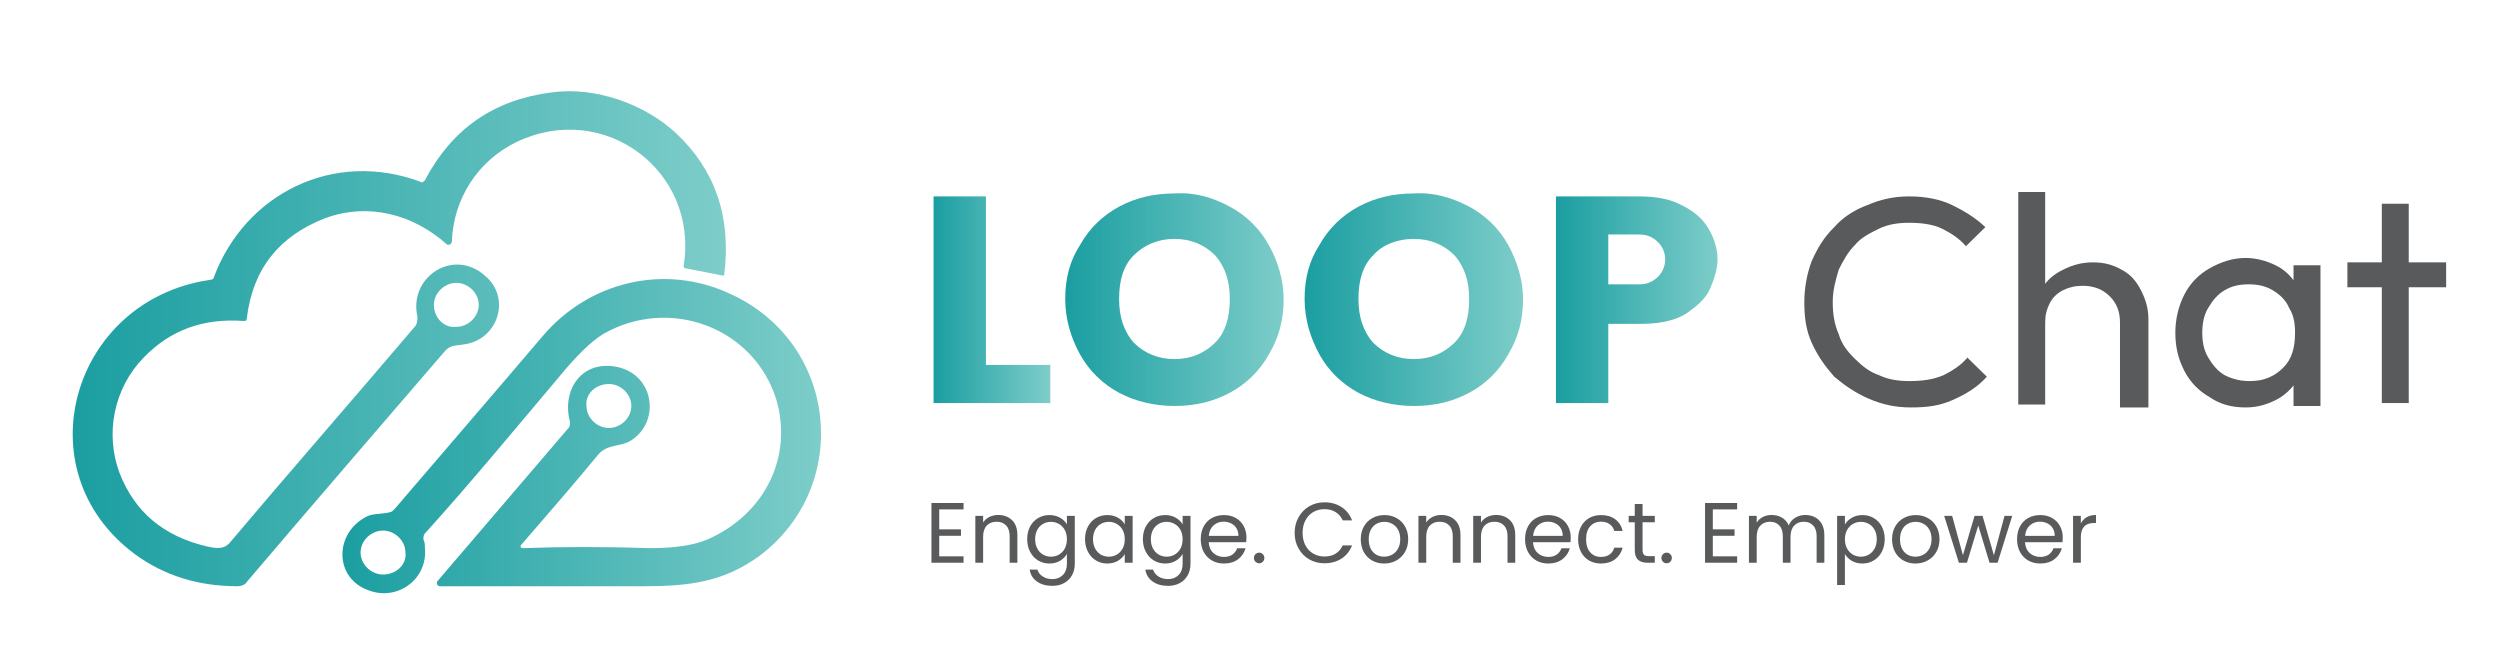 <svg width="218" height="57" viewBox="0 0 218 57" fill="none" xmlns="http://www.w3.org/2000/svg">
<path d="M81.901 44.421V46.16H83.797V46.72H81.901V48.512H84.022V49.072H81.222V43.861H84.022V44.421H81.901ZM87.043 44.906C87.54 44.906 87.943 45.058 88.252 45.362C88.561 45.66 88.715 46.093 88.715 46.661V49.072H88.043V46.758C88.043 46.349 87.941 46.038 87.737 45.825C87.533 45.605 87.254 45.496 86.901 45.496C86.543 45.496 86.256 45.608 86.042 45.832C85.833 46.056 85.729 46.382 85.729 46.81V49.072H85.049V44.981H85.729V45.563C85.863 45.354 86.045 45.192 86.274 45.078C86.508 44.964 86.764 44.906 87.043 44.906ZM91.512 44.914C91.865 44.914 92.174 44.991 92.437 45.145C92.706 45.299 92.905 45.493 93.034 45.727V44.981H93.721V49.161C93.721 49.535 93.642 49.866 93.483 50.154C93.323 50.448 93.094 50.677 92.796 50.841C92.502 51.005 92.159 51.087 91.766 51.087C91.228 51.087 90.78 50.961 90.422 50.707C90.063 50.453 89.852 50.107 89.787 49.669H90.459C90.534 49.918 90.688 50.117 90.922 50.266C91.156 50.42 91.437 50.498 91.766 50.498C92.139 50.498 92.442 50.381 92.676 50.147C92.915 49.913 93.034 49.584 93.034 49.161V48.303C92.9 48.542 92.701 48.741 92.437 48.9C92.174 49.059 91.865 49.139 91.512 49.139C91.148 49.139 90.817 49.049 90.519 48.87C90.225 48.691 89.994 48.44 89.825 48.116C89.655 47.793 89.571 47.425 89.571 47.011C89.571 46.593 89.655 46.228 89.825 45.914C89.994 45.596 90.225 45.349 90.519 45.175C90.817 45.001 91.148 44.914 91.512 44.914ZM93.034 47.019C93.034 46.71 92.972 46.442 92.848 46.213C92.724 45.984 92.554 45.809 92.34 45.69C92.131 45.566 91.9 45.504 91.646 45.504C91.392 45.504 91.161 45.563 90.952 45.683C90.743 45.802 90.576 45.976 90.452 46.205C90.327 46.434 90.265 46.703 90.265 47.011C90.265 47.325 90.327 47.599 90.452 47.833C90.576 48.062 90.743 48.238 90.952 48.363C91.161 48.482 91.392 48.542 91.646 48.542C91.9 48.542 92.131 48.482 92.34 48.363C92.554 48.238 92.724 48.062 92.848 47.833C92.972 47.599 93.034 47.328 93.034 47.019ZM94.615 47.011C94.615 46.593 94.7 46.228 94.869 45.914C95.039 45.596 95.27 45.349 95.564 45.175C95.862 45.001 96.193 44.914 96.556 44.914C96.915 44.914 97.226 44.991 97.49 45.145C97.753 45.299 97.95 45.493 98.079 45.727V44.981H98.766V49.072H98.079V48.31C97.945 48.549 97.743 48.748 97.475 48.908C97.211 49.062 96.902 49.139 96.549 49.139C96.186 49.139 95.857 49.049 95.564 48.87C95.27 48.691 95.039 48.44 94.869 48.116C94.7 47.793 94.615 47.425 94.615 47.011ZM98.079 47.019C98.079 46.71 98.017 46.442 97.893 46.213C97.768 45.984 97.599 45.809 97.385 45.69C97.176 45.566 96.945 45.504 96.691 45.504C96.437 45.504 96.206 45.563 95.997 45.683C95.788 45.802 95.621 45.976 95.496 46.205C95.372 46.434 95.31 46.703 95.31 47.011C95.31 47.325 95.372 47.599 95.496 47.833C95.621 48.062 95.788 48.238 95.997 48.363C96.206 48.482 96.437 48.542 96.691 48.542C96.945 48.542 97.176 48.482 97.385 48.363C97.599 48.238 97.768 48.062 97.893 47.833C98.017 47.599 98.079 47.328 98.079 47.019ZM101.601 44.914C101.955 44.914 102.263 44.991 102.527 45.145C102.796 45.299 102.995 45.493 103.124 45.727V44.981H103.811V49.161C103.811 49.535 103.731 49.866 103.572 50.154C103.413 50.448 103.184 50.677 102.885 50.841C102.592 51.005 102.248 51.087 101.855 51.087C101.318 51.087 100.87 50.961 100.511 50.707C100.153 50.453 99.942 50.107 99.877 49.669H100.549C100.623 49.918 100.778 50.117 101.012 50.266C101.245 50.42 101.527 50.498 101.855 50.498C102.228 50.498 102.532 50.381 102.766 50.147C103.005 49.913 103.124 49.584 103.124 49.161V48.303C102.99 48.542 102.791 48.741 102.527 48.9C102.263 49.059 101.955 49.139 101.601 49.139C101.238 49.139 100.907 49.049 100.608 48.87C100.315 48.691 100.083 48.44 99.914 48.116C99.745 47.793 99.66 47.425 99.66 47.011C99.66 46.593 99.745 46.228 99.914 45.914C100.083 45.596 100.315 45.349 100.608 45.175C100.907 45.001 101.238 44.914 101.601 44.914ZM103.124 47.019C103.124 46.71 103.062 46.442 102.938 46.213C102.813 45.984 102.644 45.809 102.43 45.69C102.221 45.566 101.99 45.504 101.736 45.504C101.482 45.504 101.25 45.563 101.041 45.683C100.832 45.802 100.666 45.976 100.541 46.205C100.417 46.434 100.355 46.703 100.355 47.011C100.355 47.325 100.417 47.599 100.541 47.833C100.666 48.062 100.832 48.238 101.041 48.363C101.25 48.482 101.482 48.542 101.736 48.542C101.99 48.542 102.221 48.482 102.43 48.363C102.644 48.238 102.813 48.062 102.938 47.833C103.062 47.599 103.124 47.328 103.124 47.019ZM108.692 46.87C108.692 46.999 108.684 47.136 108.669 47.28H105.399C105.424 47.683 105.561 47.999 105.81 48.228C106.064 48.452 106.37 48.564 106.728 48.564C107.022 48.564 107.266 48.497 107.46 48.363C107.659 48.223 107.798 48.039 107.878 47.81H108.61C108.5 48.203 108.281 48.524 107.953 48.773C107.624 49.017 107.216 49.139 106.728 49.139C106.34 49.139 105.992 49.052 105.683 48.878C105.38 48.703 105.141 48.457 104.967 48.139C104.792 47.815 104.705 47.442 104.705 47.019C104.705 46.596 104.79 46.225 104.959 45.907C105.128 45.588 105.365 45.344 105.668 45.175C105.977 45.001 106.33 44.914 106.728 44.914C107.116 44.914 107.46 44.998 107.758 45.167C108.057 45.337 108.286 45.571 108.445 45.869C108.61 46.163 108.692 46.496 108.692 46.87ZM107.99 46.728C107.99 46.469 107.933 46.248 107.818 46.063C107.704 45.874 107.547 45.732 107.348 45.638C107.154 45.538 106.937 45.489 106.698 45.489C106.355 45.489 106.061 45.598 105.818 45.817C105.579 46.036 105.442 46.34 105.407 46.728H107.99ZM109.805 49.117C109.675 49.117 109.566 49.072 109.476 48.982C109.387 48.893 109.342 48.783 109.342 48.654C109.342 48.524 109.387 48.415 109.476 48.325C109.566 48.236 109.675 48.191 109.805 48.191C109.929 48.191 110.034 48.236 110.118 48.325C110.208 48.415 110.253 48.524 110.253 48.654C110.253 48.783 110.208 48.893 110.118 48.982C110.034 49.072 109.929 49.117 109.805 49.117ZM112.892 46.467C112.892 45.959 113.007 45.504 113.236 45.1C113.464 44.692 113.776 44.374 114.169 44.145C114.567 43.916 115.007 43.801 115.49 43.801C116.057 43.801 116.553 43.938 116.976 44.212C117.399 44.486 117.707 44.874 117.901 45.377H117.088C116.943 45.063 116.734 44.822 116.461 44.652C116.192 44.483 115.868 44.399 115.49 44.399C115.127 44.399 114.801 44.483 114.512 44.652C114.223 44.822 113.997 45.063 113.833 45.377C113.669 45.685 113.586 46.048 113.586 46.467C113.586 46.88 113.669 47.243 113.833 47.556C113.997 47.865 114.223 48.104 114.512 48.273C114.801 48.442 115.127 48.527 115.49 48.527C115.868 48.527 116.192 48.445 116.461 48.281C116.734 48.111 116.943 47.87 117.088 47.556H117.901C117.707 48.054 117.399 48.44 116.976 48.714C116.553 48.982 116.057 49.117 115.49 49.117C115.007 49.117 114.567 49.005 114.169 48.781C113.776 48.552 113.464 48.236 113.236 47.833C113.007 47.429 112.892 46.974 112.892 46.467ZM120.697 49.139C120.314 49.139 119.965 49.052 119.652 48.878C119.343 48.703 119.099 48.457 118.92 48.139C118.746 47.815 118.659 47.442 118.659 47.019C118.659 46.601 118.748 46.233 118.927 45.914C119.112 45.591 119.36 45.344 119.674 45.175C119.988 45.001 120.338 44.914 120.727 44.914C121.115 44.914 121.466 45.001 121.779 45.175C122.093 45.344 122.339 45.588 122.518 45.907C122.702 46.225 122.794 46.596 122.794 47.019C122.794 47.442 122.7 47.815 122.511 48.139C122.327 48.457 122.075 48.703 121.757 48.878C121.438 49.052 121.085 49.139 120.697 49.139ZM120.697 48.542C120.941 48.542 121.17 48.485 121.384 48.37C121.598 48.256 121.769 48.084 121.899 47.855C122.033 47.626 122.1 47.347 122.1 47.019C122.1 46.69 122.035 46.412 121.906 46.183C121.777 45.954 121.607 45.785 121.398 45.675C121.189 45.561 120.963 45.504 120.719 45.504C120.47 45.504 120.241 45.561 120.032 45.675C119.828 45.785 119.664 45.954 119.54 46.183C119.415 46.412 119.353 46.69 119.353 47.019C119.353 47.352 119.413 47.633 119.532 47.862C119.657 48.091 119.821 48.263 120.025 48.378C120.229 48.487 120.453 48.542 120.697 48.542ZM125.681 44.906C126.179 44.906 126.582 45.058 126.89 45.362C127.199 45.66 127.353 46.093 127.353 46.661V49.072H126.681V46.758C126.681 46.349 126.579 46.038 126.375 45.825C126.171 45.605 125.892 45.496 125.539 45.496C125.181 45.496 124.895 45.608 124.681 45.832C124.471 46.056 124.367 46.382 124.367 46.81V49.072H123.688V44.981H124.367V45.563C124.501 45.354 124.683 45.192 124.912 45.078C125.146 44.964 125.402 44.906 125.681 44.906ZM130.456 44.906C130.954 44.906 131.357 45.058 131.665 45.362C131.974 45.66 132.128 46.093 132.128 46.661V49.072H131.456V46.758C131.456 46.349 131.354 46.038 131.15 45.825C130.946 45.605 130.667 45.496 130.314 45.496C129.956 45.496 129.67 45.608 129.456 45.832C129.247 46.056 129.142 46.382 129.142 46.81V49.072H128.463V44.981H129.142V45.563C129.276 45.354 129.458 45.192 129.687 45.078C129.921 44.964 130.177 44.906 130.456 44.906ZM136.97 46.87C136.97 46.999 136.963 47.136 136.948 47.28H133.678C133.703 47.683 133.84 47.999 134.089 48.228C134.343 48.452 134.649 48.564 135.007 48.564C135.301 48.564 135.545 48.497 135.739 48.363C135.938 48.223 136.077 48.039 136.157 47.81H136.888C136.779 48.203 136.56 48.524 136.231 48.773C135.903 49.017 135.495 49.139 135.007 49.139C134.619 49.139 134.271 49.052 133.962 48.878C133.658 48.703 133.42 48.457 133.245 48.139C133.071 47.815 132.984 47.442 132.984 47.019C132.984 46.596 133.069 46.225 133.238 45.907C133.407 45.588 133.643 45.344 133.947 45.175C134.256 45.001 134.609 44.914 135.007 44.914C135.395 44.914 135.739 44.998 136.037 45.167C136.336 45.337 136.565 45.571 136.724 45.869C136.888 46.163 136.97 46.496 136.97 46.87ZM136.269 46.728C136.269 46.469 136.211 46.248 136.097 46.063C135.983 45.874 135.826 45.732 135.627 45.638C135.433 45.538 135.216 45.489 134.977 45.489C134.634 45.489 134.34 45.598 134.096 45.817C133.857 46.036 133.721 46.34 133.686 46.728H136.269ZM137.613 47.019C137.613 46.596 137.698 46.228 137.867 45.914C138.036 45.596 138.27 45.349 138.569 45.175C138.872 45.001 139.218 44.914 139.607 44.914C140.109 44.914 140.522 45.036 140.846 45.279C141.174 45.523 141.391 45.862 141.495 46.295H140.764C140.694 46.046 140.557 45.849 140.353 45.705C140.154 45.561 139.905 45.489 139.607 45.489C139.218 45.489 138.905 45.623 138.666 45.892C138.427 46.155 138.308 46.531 138.308 47.019C138.308 47.512 138.427 47.892 138.666 48.161C138.905 48.43 139.218 48.564 139.607 48.564C139.905 48.564 140.154 48.495 140.353 48.355C140.552 48.216 140.689 48.017 140.764 47.758H141.495C141.386 48.176 141.167 48.512 140.838 48.766C140.51 49.015 140.099 49.139 139.607 49.139C139.218 49.139 138.872 49.052 138.569 48.878C138.27 48.703 138.036 48.457 137.867 48.139C137.698 47.82 137.613 47.447 137.613 47.019ZM143.23 45.541V47.952C143.23 48.151 143.273 48.293 143.357 48.378C143.442 48.457 143.589 48.497 143.798 48.497H144.298V49.072H143.686C143.307 49.072 143.024 48.985 142.835 48.81C142.646 48.636 142.551 48.35 142.551 47.952V45.541H142.021V44.981H142.551V43.951H143.23V44.981H144.298V45.541H143.23ZM145.337 49.117C145.208 49.117 145.099 49.072 145.009 48.982C144.919 48.893 144.875 48.783 144.875 48.654C144.875 48.524 144.919 48.415 145.009 48.325C145.099 48.236 145.208 48.191 145.337 48.191C145.462 48.191 145.566 48.236 145.651 48.325C145.741 48.415 145.785 48.524 145.785 48.654C145.785 48.783 145.741 48.893 145.651 48.982C145.566 49.072 145.462 49.117 145.337 49.117ZM149.358 44.421V46.16H151.254V46.72H149.358V48.512H151.478V49.072H148.679V43.861H151.478V44.421H149.358ZM157.426 44.906C157.744 44.906 158.028 44.973 158.277 45.108C158.525 45.237 158.722 45.434 158.866 45.698C159.011 45.961 159.083 46.282 159.083 46.661V49.072H158.411V46.758C158.411 46.349 158.309 46.038 158.105 45.825C157.906 45.605 157.635 45.496 157.291 45.496C156.938 45.496 156.657 45.611 156.448 45.839C156.239 46.063 156.134 46.389 156.134 46.817V49.072H155.462V46.758C155.462 46.349 155.36 46.038 155.156 45.825C154.957 45.605 154.686 45.496 154.342 45.496C153.989 45.496 153.708 45.611 153.499 45.839C153.29 46.063 153.185 46.389 153.185 46.817V49.072H152.506V44.981H153.185V45.571C153.32 45.357 153.499 45.192 153.723 45.078C153.952 44.964 154.203 44.906 154.477 44.906C154.82 44.906 155.124 44.983 155.388 45.138C155.651 45.292 155.848 45.518 155.977 45.817C156.092 45.528 156.281 45.304 156.545 45.145C156.808 44.986 157.102 44.906 157.426 44.906ZM160.876 45.735C161.011 45.501 161.21 45.307 161.474 45.153C161.742 44.993 162.053 44.914 162.407 44.914C162.77 44.914 163.099 45.001 163.392 45.175C163.691 45.349 163.925 45.596 164.094 45.914C164.263 46.228 164.348 46.593 164.348 47.011C164.348 47.425 164.263 47.793 164.094 48.116C163.925 48.44 163.691 48.691 163.392 48.87C163.099 49.049 162.77 49.139 162.407 49.139C162.058 49.139 161.75 49.062 161.481 48.908C161.217 48.748 161.016 48.552 160.876 48.318V51.013H160.197V44.981H160.876V45.735ZM163.654 47.011C163.654 46.703 163.591 46.434 163.467 46.205C163.342 45.976 163.173 45.802 162.959 45.683C162.75 45.563 162.519 45.504 162.265 45.504C162.016 45.504 161.785 45.566 161.571 45.69C161.362 45.809 161.193 45.986 161.063 46.22C160.939 46.449 160.876 46.715 160.876 47.019C160.876 47.328 160.939 47.599 161.063 47.833C161.193 48.062 161.362 48.238 161.571 48.363C161.785 48.482 162.016 48.542 162.265 48.542C162.519 48.542 162.75 48.482 162.959 48.363C163.173 48.238 163.342 48.062 163.467 47.833C163.591 47.599 163.654 47.325 163.654 47.011ZM167.026 49.139C166.643 49.139 166.295 49.052 165.981 48.878C165.672 48.703 165.429 48.457 165.249 48.139C165.075 47.815 164.988 47.442 164.988 47.019C164.988 46.601 165.078 46.233 165.257 45.914C165.441 45.591 165.69 45.344 166.003 45.175C166.317 45.001 166.668 44.914 167.056 44.914C167.444 44.914 167.795 45.001 168.109 45.175C168.422 45.344 168.669 45.588 168.848 45.907C169.032 46.225 169.124 46.596 169.124 47.019C169.124 47.442 169.029 47.815 168.84 48.139C168.656 48.457 168.405 48.703 168.086 48.878C167.768 49.052 167.414 49.139 167.026 49.139ZM167.026 48.542C167.27 48.542 167.499 48.485 167.713 48.37C167.927 48.256 168.099 48.084 168.228 47.855C168.362 47.626 168.43 47.347 168.43 47.019C168.43 46.69 168.365 46.412 168.236 46.183C168.106 45.954 167.937 45.785 167.728 45.675C167.519 45.561 167.292 45.504 167.049 45.504C166.8 45.504 166.571 45.561 166.362 45.675C166.158 45.785 165.993 45.954 165.869 46.183C165.745 46.412 165.682 46.69 165.682 47.019C165.682 47.352 165.742 47.633 165.862 47.862C165.986 48.091 166.15 48.263 166.354 48.378C166.558 48.487 166.782 48.542 167.026 48.542ZM175.467 44.981L174.19 49.072H173.488L172.503 45.825L171.518 49.072H170.816L169.532 44.981H170.226L171.167 48.415L172.182 44.981H172.876L173.869 48.422L174.795 44.981H175.467ZM179.873 46.87C179.873 46.999 179.866 47.136 179.851 47.28H176.581C176.606 47.683 176.743 47.999 176.992 48.228C177.246 48.452 177.552 48.564 177.91 48.564C178.204 48.564 178.448 48.497 178.642 48.363C178.841 48.223 178.98 48.039 179.06 47.81H179.791C179.682 48.203 179.463 48.524 179.134 48.773C178.806 49.017 178.398 49.139 177.91 49.139C177.522 49.139 177.174 49.052 176.865 48.878C176.561 48.703 176.323 48.457 176.148 48.139C175.974 47.815 175.887 47.442 175.887 47.019C175.887 46.596 175.972 46.225 176.141 45.907C176.31 45.588 176.547 45.344 176.85 45.175C177.159 45.001 177.512 44.914 177.91 44.914C178.298 44.914 178.642 44.998 178.94 45.167C179.239 45.337 179.468 45.571 179.627 45.869C179.791 46.163 179.873 46.496 179.873 46.87ZM179.172 46.728C179.172 46.469 179.115 46.248 179 46.063C178.886 45.874 178.729 45.732 178.53 45.638C178.336 45.538 178.119 45.489 177.88 45.489C177.537 45.489 177.243 45.598 176.999 45.817C176.761 46.036 176.624 46.34 176.589 46.728H179.172ZM181.45 45.645C181.569 45.411 181.738 45.23 181.957 45.1C182.181 44.971 182.452 44.906 182.771 44.906V45.608H182.592C181.83 45.608 181.45 46.021 181.45 46.847V49.072H180.77V44.981H181.45V45.645Z" fill="#595A5C"/>
<path d="M85.974 31.823H91.584V35.146H81.407V17.126H85.974V31.823Z" fill="url(#paint0_linear_2165_8255)"/>
<path d="M107.239 18.02C108.674 18.787 109.848 19.937 110.631 21.343C111.414 22.749 111.935 24.41 111.935 26.072C111.935 27.861 111.544 29.395 110.631 30.928C109.848 32.334 108.674 33.484 107.239 34.251C105.804 35.018 104.238 35.401 102.412 35.401C100.716 35.401 99.02 35.018 97.585 34.251C96.15 33.484 94.975 32.334 94.193 30.928C93.41 29.522 92.888 27.861 92.888 26.072C92.888 24.282 93.279 22.749 94.193 21.343C94.975 19.937 96.15 18.787 97.585 18.02C99.02 17.253 100.585 16.87 102.412 16.87C104.238 16.742 105.804 17.253 107.239 18.02ZM98.889 22.238C97.976 23.132 97.585 24.41 97.585 26.072C97.585 27.605 97.976 28.883 98.889 29.906C99.802 30.8 100.977 31.312 102.412 31.312C103.847 31.312 105.021 30.8 105.934 29.906C106.847 29.011 107.239 27.733 107.239 26.072C107.239 24.538 106.847 23.26 105.934 22.238C105.021 21.343 103.847 20.832 102.412 20.832C100.977 20.832 99.802 21.343 98.889 22.238Z" fill="url(#paint1_linear_2165_8255)"/>
<path d="M128.113 18.02C129.548 18.787 130.722 19.937 131.505 21.343C132.287 22.749 132.809 24.41 132.809 26.072C132.809 27.861 132.418 29.395 131.505 30.928C130.722 32.334 129.548 33.484 128.113 34.251C126.677 35.018 125.112 35.401 123.285 35.401C121.589 35.401 119.894 35.018 118.458 34.251C117.023 33.484 115.849 32.334 115.066 30.928C114.284 29.522 113.762 27.861 113.762 26.072C113.762 24.282 114.153 22.749 115.066 21.343C115.849 19.937 117.023 18.787 118.458 18.02C119.894 17.253 121.459 16.87 123.285 16.87C124.981 16.742 126.677 17.253 128.113 18.02ZM119.763 22.238C118.85 23.132 118.458 24.41 118.458 26.072C118.458 27.605 118.85 28.883 119.763 29.906C120.676 30.8 121.85 31.312 123.285 31.312C124.721 31.312 125.895 30.8 126.808 29.906C127.721 29.011 128.113 27.733 128.113 26.072C128.113 24.538 127.721 23.26 126.808 22.238C125.895 21.343 124.721 20.832 123.285 20.832C121.85 20.832 120.546 21.343 119.763 22.238Z" fill="url(#paint2_linear_2165_8255)"/>
<path d="M140.245 28.117V35.146H135.679V17.126H142.985C144.42 17.126 145.725 17.381 146.638 17.892C147.682 18.404 148.464 19.043 148.986 19.937C149.508 20.832 149.769 21.727 149.769 22.621C149.769 23.388 149.508 24.282 149.117 25.177C148.725 26.072 147.943 26.711 147.029 27.35C145.986 27.989 144.681 28.244 142.985 28.244H140.245V28.117ZM144.551 24.155C144.942 23.771 145.203 23.26 145.203 22.621C145.203 21.982 144.942 21.471 144.551 21.087C144.159 20.704 143.637 20.448 142.985 20.448H140.245V24.794H142.985C143.637 24.794 144.159 24.538 144.551 24.155Z" fill="url(#paint3_linear_2165_8255)"/>
<path d="M166.598 35.529C165.294 35.529 164.12 35.273 162.946 34.762C161.771 34.251 160.858 33.612 159.945 32.845C159.162 31.951 158.51 31.056 157.988 29.906C157.466 28.756 157.336 27.605 157.336 26.327C157.336 25.049 157.597 23.771 157.988 22.749C158.51 21.599 159.032 20.704 159.945 19.809C160.728 18.915 161.771 18.276 162.815 17.892C163.989 17.381 165.163 17.126 166.468 17.126C167.903 17.126 169.208 17.381 170.251 17.892C171.295 18.404 172.339 19.043 173.121 19.809L171.425 21.471C170.904 20.832 170.121 20.321 169.338 19.937C168.555 19.554 167.512 19.426 166.468 19.426C165.555 19.426 164.642 19.554 163.859 19.937C163.076 20.321 162.293 20.704 161.771 21.343C161.119 21.982 160.728 22.749 160.336 23.516C160.075 24.41 159.814 25.305 159.814 26.327C159.814 27.35 159.945 28.244 160.336 29.139C160.597 30.034 161.119 30.673 161.771 31.312C162.424 31.951 163.076 32.462 163.859 32.718C164.642 33.101 165.555 33.229 166.468 33.229C167.642 33.229 168.555 33.101 169.469 32.718C170.251 32.334 171.034 31.823 171.556 31.184L173.252 32.845C172.469 33.74 171.425 34.379 170.251 34.89C169.077 35.401 168.034 35.529 166.598 35.529Z" fill="#595A5C"/>
<path d="M175.992 35.273V16.742H178.34V35.273H175.992ZM184.863 35.273V28.117C184.863 27.222 184.602 26.455 183.95 25.816C183.297 25.177 182.515 24.922 181.601 24.922C180.949 24.922 180.427 25.049 179.905 25.305C179.384 25.561 178.992 25.944 178.731 26.455C178.47 26.966 178.34 27.478 178.34 28.117L177.427 27.605C177.427 26.711 177.688 25.816 178.079 25.177C178.47 24.41 179.123 23.899 179.905 23.516C180.688 23.132 181.471 22.877 182.515 22.877C183.558 22.877 184.341 23.132 184.993 23.516C185.776 23.899 186.298 24.538 186.689 25.305C187.081 26.072 187.342 26.839 187.342 27.861V35.529H184.863V35.273Z" fill="#595A5C"/>
<path d="M195.822 35.529C194.648 35.529 193.604 35.273 192.691 34.635C191.777 34.123 190.995 33.356 190.473 32.334C189.951 31.312 189.69 30.289 189.69 29.011C189.69 27.861 189.951 26.711 190.473 25.688C190.995 24.666 191.777 23.899 192.691 23.388C193.604 22.877 194.648 22.493 195.822 22.493C196.735 22.493 197.648 22.749 198.431 23.132C199.214 23.516 199.735 24.027 200.257 24.794C200.779 25.433 200.91 26.327 201.04 27.222V30.928C201.04 31.823 200.779 32.59 200.257 33.229C199.866 33.868 199.214 34.507 198.431 34.89C197.648 35.273 196.865 35.529 195.822 35.529ZM196.213 33.229C197.387 33.229 198.3 32.845 199.083 32.078C199.866 31.312 200.127 30.289 200.127 29.011C200.127 28.117 199.996 27.478 199.605 26.839C199.344 26.2 198.822 25.688 198.17 25.305C197.518 24.922 196.865 24.794 196.083 24.794C195.3 24.794 194.648 24.922 193.995 25.305C193.343 25.688 192.952 26.2 192.56 26.839C192.169 27.478 192.038 28.244 192.038 29.011C192.038 29.778 192.169 30.545 192.56 31.184C192.952 31.823 193.343 32.334 193.995 32.718C194.778 33.101 195.43 33.229 196.213 33.229ZM199.996 35.273V31.951L200.388 29.011L199.996 26.072V23.132H202.345V35.401H199.996V35.273Z" fill="#595A5C"/>
<path d="M204.693 25.049V22.877H213.303V25.049H204.693ZM207.694 35.273V17.765H210.042V35.146H207.694V35.273Z" fill="#595A5C"/>
<path d="M40.443 30.034C43.443 29.65 44.618 25.944 42.269 24.027C39.53 21.599 35.616 24.155 36.398 27.605C36.398 27.861 36.398 28.117 36.268 28.372C30.397 35.273 24.918 41.536 19.96 47.415C19.439 47.926 18.786 47.798 18.134 47.67C14.22 46.776 11.742 44.603 10.437 41.28C9.132 37.83 9.915 33.868 12.524 31.184C14.873 28.756 17.743 27.733 21.265 27.989C21.395 27.989 21.526 27.989 21.526 27.733C22.048 23.388 24.396 20.576 28.31 19.043C32.093 17.637 36.007 18.659 39.008 21.343H39.138C39.269 21.343 39.399 21.215 39.399 21.087C39.53 17.381 41.617 14.058 45.009 12.397C52.706 8.691 60.925 14.953 59.621 23.132C59.621 23.26 59.621 23.388 59.751 23.388L63.013 24.027H63.143C63.795 18.915 62.36 14.825 58.968 11.63C56.229 9.074 51.923 7.54 48.14 8.052C43.052 8.691 39.399 11.247 37.051 15.72C36.92 15.848 36.79 15.975 36.66 15.848C29.093 13.036 21.396 16.87 18.656 24.155C18.656 24.282 18.525 24.41 18.265 24.41C6.262 26.2 1.957 41.025 11.742 48.309C14.351 50.227 17.351 51.121 20.743 51.121C21.004 51.121 21.396 50.993 21.526 50.738C27.397 43.836 33.137 37.191 38.747 30.673C39.269 30.034 39.791 30.161 40.443 30.034ZM37.834 26.583C37.834 25.561 38.747 24.666 39.791 24.666C40.834 24.666 41.747 25.561 41.747 26.583C41.747 27.605 40.834 28.5 39.791 28.5C38.747 28.628 37.834 27.733 37.834 26.583Z" fill="url(#paint4_linear_2165_8255)"/>
<path d="M63.534 25.561C57.925 23.005 51.401 24.538 47.357 29.267C42.791 34.635 38.486 39.619 34.442 44.347C34.311 44.475 34.311 44.475 34.181 44.603C33.528 44.859 32.746 44.731 32.093 44.986C29.093 46.392 29.093 50.482 32.224 51.505C34.703 52.399 37.312 50.482 37.051 47.798C37.051 47.543 37.051 47.287 36.92 47.031C36.92 46.904 36.92 46.648 37.051 46.52C41.095 42.047 44.879 37.446 48.662 32.973C50.227 31.056 51.532 29.778 52.576 29.139C58.316 25.816 65.752 28.5 67.709 34.89C69.144 39.874 66.665 44.859 61.708 47.031C60.534 47.543 58.838 47.798 56.75 47.798C52.706 47.67 49.053 47.67 45.661 47.798C45.4 47.798 45.27 47.67 45.531 47.415C47.749 44.859 49.967 42.303 52.184 39.619C52.967 38.724 54.011 38.98 54.924 38.469C57.533 36.935 57.142 32.973 54.141 32.078C50.88 31.184 48.923 33.868 49.706 36.807C49.706 36.935 49.706 37.191 49.575 37.318L38.094 50.738V50.865C38.094 50.993 38.225 51.121 38.355 51.121C44.357 51.121 50.227 51.121 56.098 51.121C60.142 51.121 63.143 50.738 66.274 48.437C74.363 42.303 73.058 29.778 63.534 25.561ZM33.398 50.099C32.354 50.099 31.441 49.204 31.441 48.182C31.441 47.159 32.354 46.265 33.398 46.265C34.442 46.265 35.355 47.159 35.355 48.182C35.485 49.204 34.572 50.099 33.398 50.099ZM53.097 33.484C54.141 33.484 55.054 34.379 55.054 35.401C55.054 36.424 54.141 37.318 53.097 37.318C52.054 37.318 51.141 36.424 51.141 35.401C51.01 34.379 51.923 33.484 53.097 33.484Z" fill="url(#paint5_linear_2165_8255)"/>
<defs>
<linearGradient id="paint0_linear_2165_8255" x1="81.414" y1="26.142" x2="91.553" y2="26.142" gradientUnits="userSpaceOnUse">
<stop stop-color="#1B9EA1"/>
<stop offset="1" stop-color="#7DCDC9"/>
</linearGradient>
<linearGradient id="paint1_linear_2165_8255" x1="92.979" y1="26.103" x2="111.964" y2="26.103" gradientUnits="userSpaceOnUse">
<stop stop-color="#1B9EA1"/>
<stop offset="1" stop-color="#7DCDC9"/>
</linearGradient>
<linearGradient id="paint2_linear_2165_8255" x1="113.786" y1="26.103" x2="132.771" y2="26.103" gradientUnits="userSpaceOnUse">
<stop stop-color="#1B9EA1"/>
<stop offset="1" stop-color="#7DCDC9"/>
</linearGradient>
<linearGradient id="paint3_linear_2165_8255" x1="135.675" y1="26.142" x2="149.801" y2="26.142" gradientUnits="userSpaceOnUse">
<stop stop-color="#1B9EA1"/>
<stop offset="1" stop-color="#7DCDC9"/>
</linearGradient>
<linearGradient id="paint4_linear_2165_8255" x1="6.325" y1="29.475" x2="63.083" y2="29.475" gradientUnits="userSpaceOnUse">
<stop stop-color="#1B9EA1"/>
<stop offset="1" stop-color="#7DCDC9"/>
</linearGradient>
<linearGradient id="paint5_linear_2165_8255" x1="29.835" y1="37.965" x2="71.576" y2="37.965" gradientUnits="userSpaceOnUse">
<stop stop-color="#1B9EA1"/>
<stop offset="1" stop-color="#7DCDC9"/>
</linearGradient>
</defs>
</svg>
